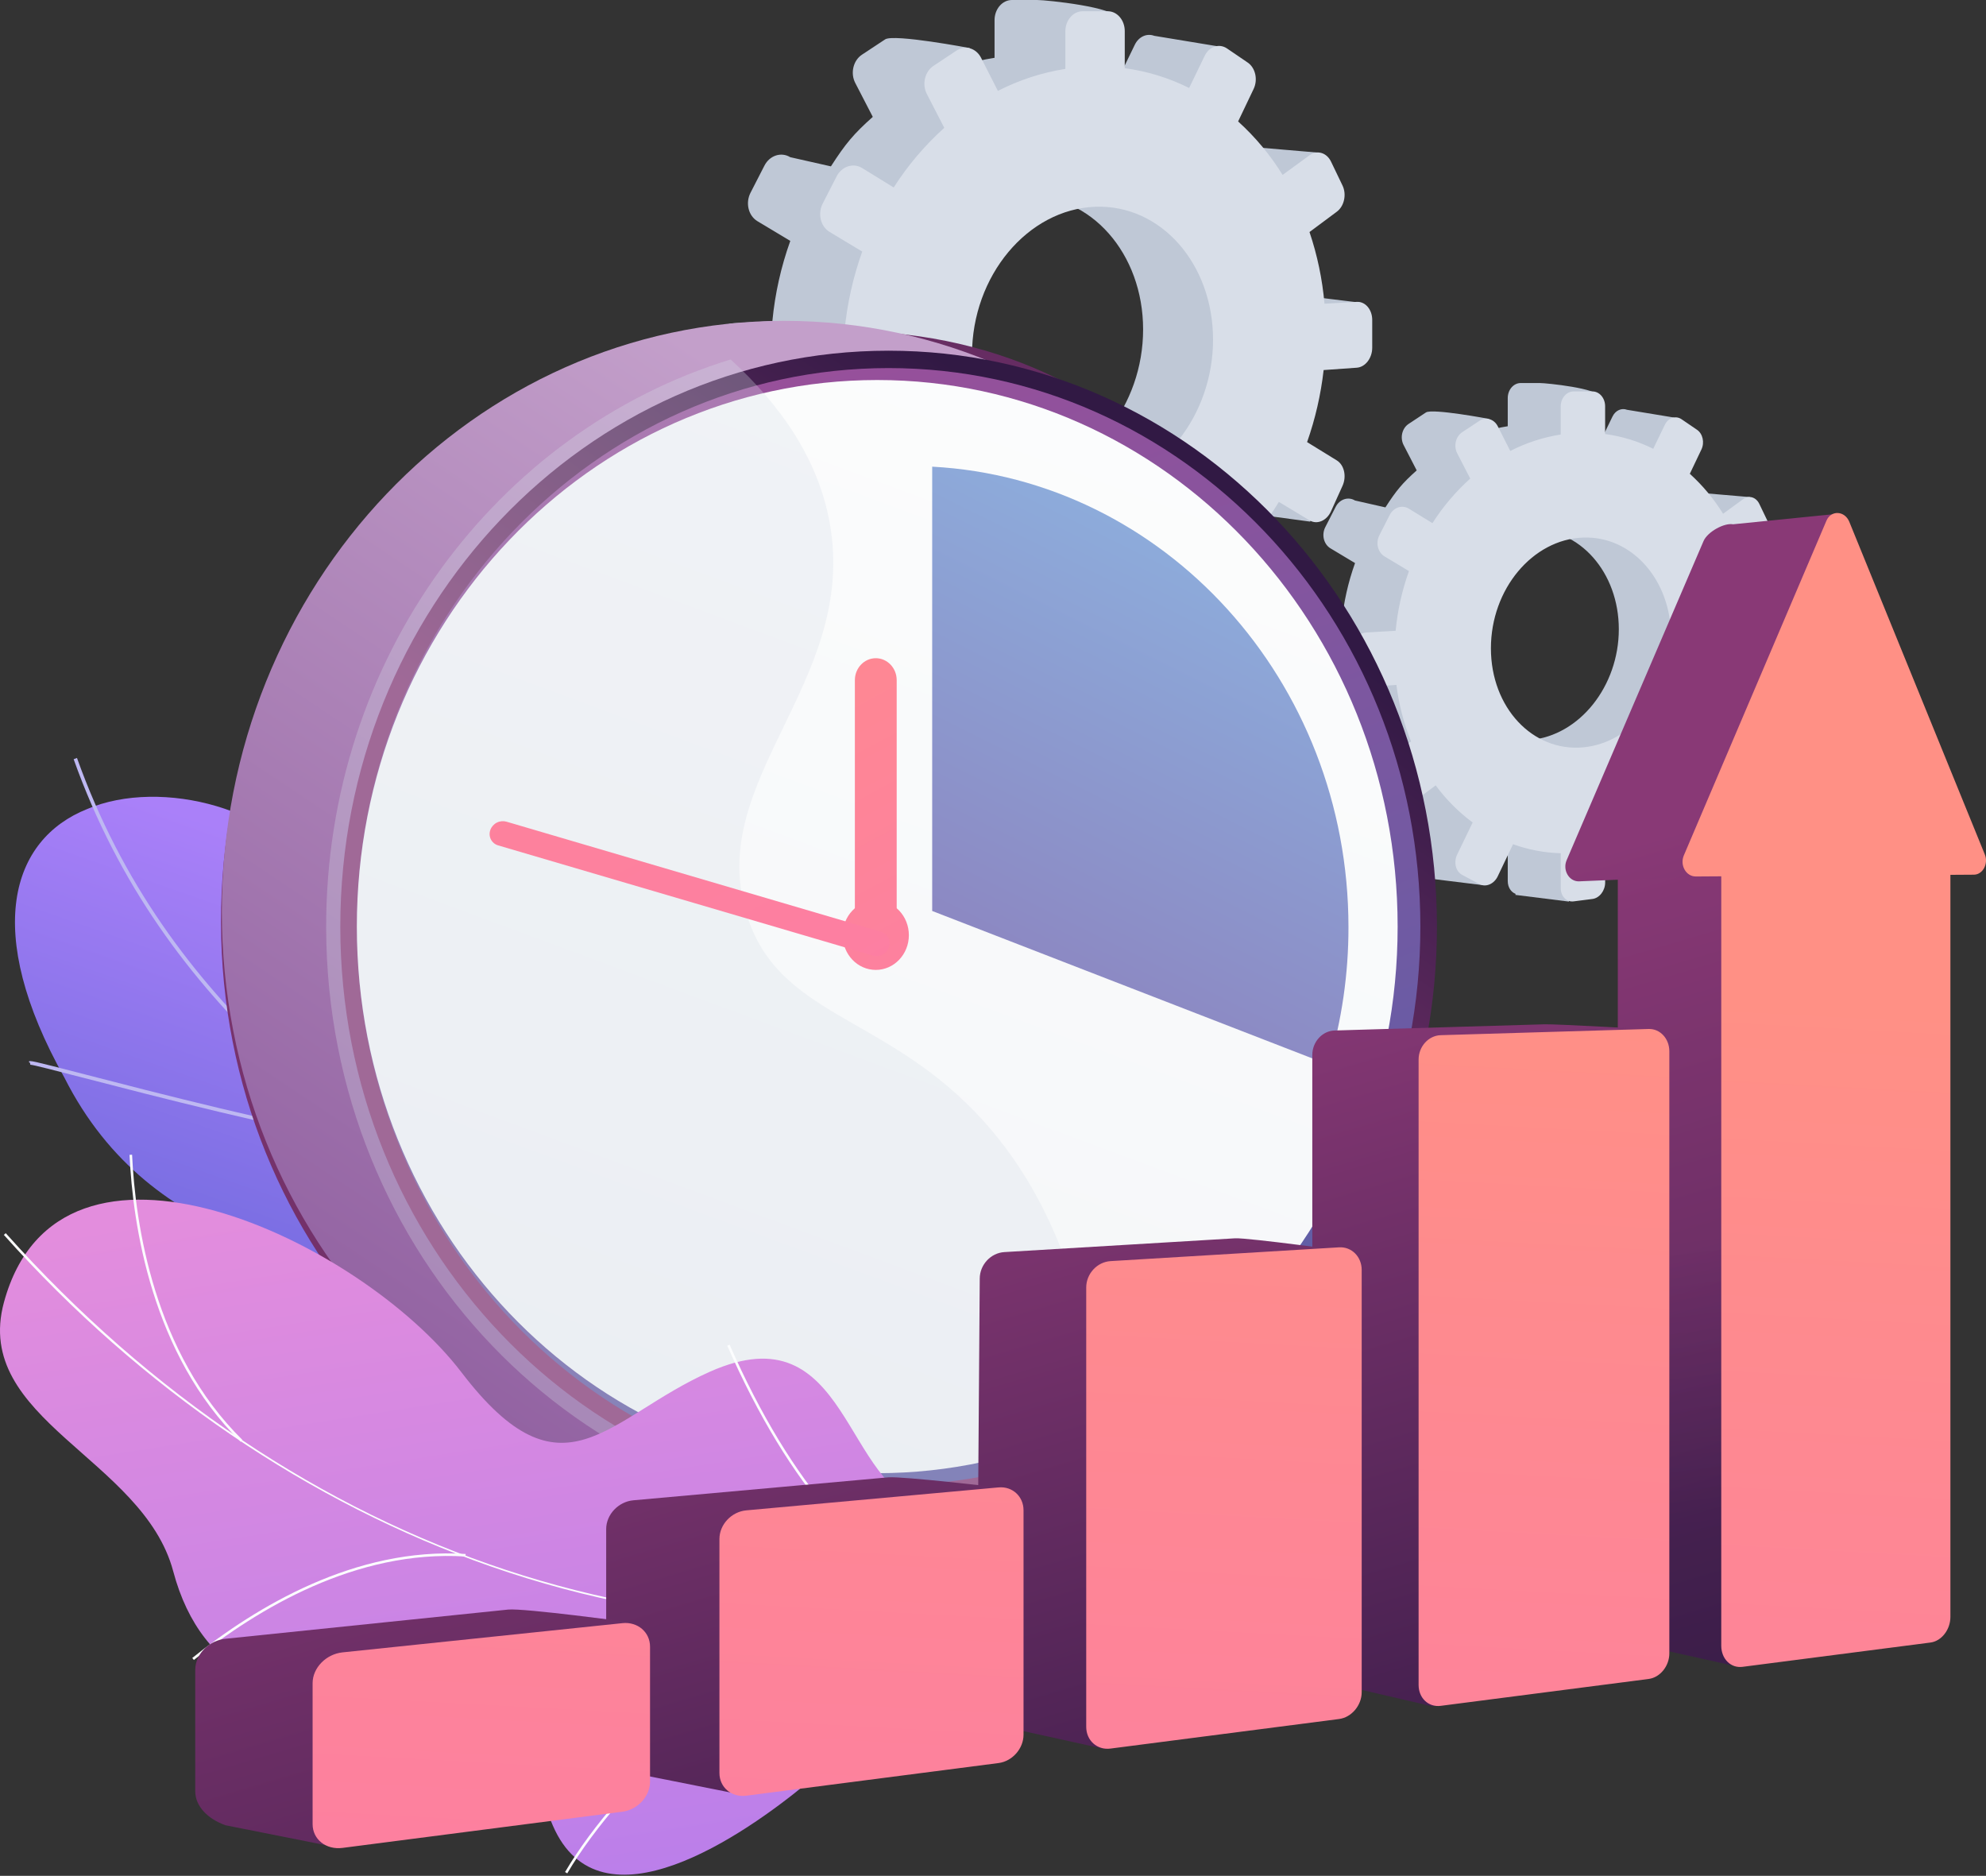 <svg width="431" height="407" viewBox="0 0 431 407" fill="none" xmlns="http://www.w3.org/2000/svg">
<rect x="0" y="0" width="431" height="407" fill="#333333" stroke="none"/>
<path d="M230.17 375.075C238.969 365.226 247.572 355.149 255.979 344.845C256.259 344.862 242.179 319.537 222.779 316.281C184.794 310.31 182.69 278.263 177.228 262.789C170.219 240.415 152.657 224.505 135.654 238.242C116.498 253.098 88.442 223.772 69.371 191.715C61.033 175.276 34.843 168.741 18.928 175.533C2.414 182.114 -3.823 202.037 13.978 233.816C33.156 271.801 71.434 272.431 92.64 281.821C113.471 291.015 104.006 320.413 130.739 321.652C153.752 323.374 177.452 318.64 183.656 339.747C189.548 360.796 200.984 372.494 230.17 375.075Z" fill="url(#paint0_linear_296_31821)"/>
<path d="M245.03 364.867C244.881 364.663 198.845 325.058 146.864 292.485C138.848 286.889 130.581 281.39 122.586 276.07C78.062 246.451 36.008 218.475 16.705 164.45L15.984 164.73C35.372 219.006 77.531 247.054 122.164 276.742C130.156 282.058 138.419 287.556 146.445 293.158C198.708 325.909 244.181 365.113 244.435 365.381L245.03 364.867Z" fill="#BEB8F2"/>
<path d="M81.548 248.437L81.672 247.646C60.674 244.045 33.218 236.937 18.462 233.119C6.523 230.029 6.499 230.053 6.232 230.358L6.515 230.629L6.584 231.016C7.092 231.001 12.027 232.28 18.277 233.896C33.039 237.717 60.519 244.831 81.548 248.437Z" fill="#BEB8F2"/>
<path d="M64.759 233.394C55.774 216.794 54.141 202.3 54.347 193.056C54.576 182.988 57.022 176.405 57.505 175.829L57.28 175.625L57.239 175.122C57.009 175.143 56.873 175.33 56.701 175.669C54.242 180.522 48.289 204.609 64.089 233.787L64.759 233.394Z" fill="#BEB8F2"/>
<path d="M179.328 315.131L179.867 314.56C153.955 287.979 152.057 244.61 152.442 227.195C152.463 226.259 152.469 225.956 152.442 225.817L151.682 225.937L152.062 225.877L151.682 225.934C151.692 226.033 151.682 226.562 151.667 227.175C151.39 239.737 152.365 251.881 154.564 263.276C158.794 285.166 167.124 302.614 179.328 315.131Z" fill="#BEB8F2"/>
<path d="M110.601 314.001L110.344 313.711L110.474 314.083L110.025 313.948V313.468C110.398 313.08 136.645 293.559 164.029 303.707L163.77 304.463C136.679 294.41 110.834 313.791 110.601 314.001ZM110.342 313.702L110.211 313.326L110.342 313.702Z" fill="#BEB8F2"/>
<path d="M237.404 358.485C232.618 352.701 226.861 340.828 226.617 317.125C226.603 315.779 226.603 315.779 226.457 315.637L225.932 316.221L226.195 315.922L225.824 316.02C225.838 316.112 225.842 316.582 225.848 317.126C226.095 341.073 231.951 353.117 236.821 359L237.404 358.485Z" fill="#BEB8F2"/>
<path d="M225.67 349.882L226.118 349.227C214.998 341.06 194.794 345.157 183.739 348.329C183.388 348.429 183.163 348.495 183.078 348.513L183.228 349.298C183.317 349.279 183.561 349.21 183.938 349.102C194.861 345.968 214.808 341.905 225.67 349.882Z" fill="#BEB8F2"/>
<path d="M370.563 164.429L372.434 160.309C373.134 158.764 372.718 156.909 371.503 156.162L366.659 153.186C367.994 149.394 368.897 145.464 369.351 141.47L374.757 141.09C376.151 140.993 377.277 139.536 377.277 137.836V133.315C377.277 131.616 376.151 130.302 374.757 130.382L369.491 130.681C369.148 126.712 368.328 122.799 367.049 119.026L371.501 115.724C371.643 115.617 371.774 115.497 371.893 115.365L372.463 116.845L379.776 107.853L370.229 107.038C370.041 106.784 369.805 106.57 369.534 106.409C369.263 106.247 368.962 106.142 368.649 106.099C368.083 106.037 367.514 106.194 367.06 106.538L362.661 109.734C360.661 106.509 358.216 103.583 355.398 101.042L355.73 100.351L362.452 101.724L363.304 90.595L353.096 88.911C351.922 88.462 350.594 89.032 349.948 90.363L347.406 95.597C344.146 93.978 346.847 92.27 343.142 91.776L347.017 86.068C347.017 84.29 335.665 83.106 334.132 83.106H330.025C328.472 83.106 327.209 84.567 327.209 86.37V92.481C323.373 93.078 319.657 94.284 316.201 96.053L323.213 90.903C323.213 90.903 310.862 88.562 309.455 89.491L305.697 91.974C304.274 92.913 303.787 94.965 304.609 96.559L307.451 102.061C304.34 104.832 303.015 106.431 300.661 110.089L294.057 108.593C292.599 107.696 290.727 108.304 289.879 109.955L287.618 114.363C286.764 116.026 287.271 118.101 288.747 118.979L294.071 122.171C292.564 126.363 291.587 130.728 291.164 135.163L284.776 135.53C283.056 135.627 281.658 137.245 281.658 139.141V144.187C281.658 145.907 282.808 147.247 284.305 147.392L291.563 148.556C292.14 152.219 293.136 155.805 294.533 159.241L288.747 163.446C287.271 164.518 286.764 166.652 287.618 168.208L289.879 172.326C290.727 173.87 304.18 174.809 304.18 174.809L299.909 168.818C302.188 171.893 304.909 174.615 307.985 176.894L304.614 183.848C303.791 185.543 304.279 187.535 305.701 188.294L309.459 190.299C309.691 190.422 309.94 190.506 310.198 190.549L310.183 190.619L321.908 192.064L323.055 183.215C324.431 183.427 325.819 183.553 327.211 183.59V191.16C327.211 192.506 327.915 193.571 328.919 193.944L328.866 194.165L340.483 195.616L340.715 181.259C342.844 180.446 344.896 179.445 346.847 178.268L349.942 184.26C350.103 184.596 350.341 184.889 350.637 185.115C350.933 185.34 351.279 185.492 351.646 185.557L362.872 187.078L359.027 176.497L357.475 176.974L354.918 171.957C357.646 169.234 360.037 166.192 362.038 162.897L367.049 165.9C368.29 166.649 369.858 165.984 370.563 164.429ZM332.095 160.552C321.105 161.53 311.988 151.887 311.988 138.989C311.988 126.09 321.111 115.303 332.095 114.901C342.815 114.509 351.314 124.191 351.314 136.52C351.314 148.849 342.815 159.597 332.095 160.552ZM379.037 135.787L386.641 132.186L379.037 131.263V135.787ZM369.702 166.512L378.401 167.684L379.671 164.719L372.464 160.337L369.702 166.512Z" fill="#BFC8D6"/>
<path d="M385.97 132.055L380.735 132.354C380.394 128.397 379.578 124.495 378.305 120.733L382.732 117.443C383.942 116.545 384.356 114.639 383.659 113.188L381.799 109.318C381.097 107.858 379.539 107.393 378.316 108.284L373.941 111.473C371.956 108.256 369.526 105.336 366.724 102.799L369.24 97.527C369.962 96.015 369.539 94.101 368.281 93.247L364.933 90.963C363.666 90.101 362.042 90.63 361.306 92.16L358.783 97.378C355.504 95.739 351.975 94.656 348.342 94.171V88.144C348.342 86.366 347.109 84.926 345.585 84.928H341.503C339.958 84.928 338.702 86.386 338.702 88.183V94.278C334.887 94.875 331.192 96.08 327.758 97.846L325.039 92.481C324.237 90.905 322.458 90.376 321.061 91.302L317.322 93.779C315.909 94.716 315.424 96.77 316.241 98.351L319.067 103.835C315.909 106.675 313.15 109.928 310.865 113.508L305.752 110.367C304.301 109.47 302.439 110.08 301.597 111.728L299.354 116.124C298.504 117.782 299.008 119.844 300.475 120.727L305.769 123.906C304.271 128.088 303.3 132.441 302.879 136.863L296.529 137.229C294.82 137.328 293.429 138.942 293.429 140.834V145.863C293.429 147.755 294.82 149.189 296.529 149.068L303.048 148.607C303.569 152.816 304.639 156.938 306.229 160.87L300.475 165.058C299.008 166.128 298.504 168.256 299.354 169.806L301.597 173.911C302.439 175.45 304.301 175.818 305.752 174.739L311.569 170.402C313.831 173.469 316.536 176.183 319.594 178.456L316.241 185.392C315.424 187.083 315.909 189.071 317.322 189.826L321.061 191.824C322.458 192.572 324.237 191.81 325.039 190.132L328.362 183.169C331.683 184.373 335.177 185.034 338.709 185.127V192.676C338.709 194.471 339.965 195.77 341.51 195.571L345.593 195.05C347.117 194.854 348.349 193.255 348.349 191.477V184.013C351.828 183.1 355.158 181.69 358.234 179.825L361.313 185.807C362.049 187.234 363.673 187.556 364.94 186.53L368.288 183.815C369.542 182.8 369.969 180.824 369.247 179.411L366.256 173.537C368.971 170.82 371.348 167.786 373.337 164.5L378.319 167.491C379.542 168.225 381.1 167.559 381.802 166.01L383.662 161.901C384.359 160.359 383.945 158.51 382.735 157.766L377.919 154.8C379.248 151.018 380.146 147.099 380.598 143.116L385.974 142.736C387.359 142.637 388.479 141.184 388.479 139.489V134.982C388.475 133.284 387.354 131.974 385.97 132.055ZM343.549 162.156C332.621 163.136 323.557 153.524 323.557 140.663C323.557 127.802 332.621 117.034 343.549 116.637C354.207 116.24 362.656 125.892 362.656 138.184C362.656 150.475 354.201 161.199 343.549 162.156Z" fill="#D8DEE8"/>
<path d="M273.83 108.819L276.333 103.307C277.271 101.24 276.714 98.759 275.087 97.759L268.606 93.776C270.393 88.704 271.602 83.446 272.21 78.102L279.444 77.593C281.308 77.463 282.814 75.515 282.814 73.24V67.186C282.814 64.912 281.308 63.148 279.444 63.262L272.4 63.664C271.939 58.354 270.842 53.118 269.131 48.069L275.09 43.652C275.279 43.508 275.455 43.348 275.614 43.172L276.376 45.153L286.157 33.122L273.382 32.032C273.133 31.692 272.817 31.405 272.454 31.189C272.091 30.973 271.689 30.833 271.271 30.776C270.512 30.693 269.751 30.903 269.143 31.363L263.259 35.639C260.588 31.323 257.321 27.405 253.555 24.001L254.004 23.075L262.998 24.912L264.14 10.023L250.482 7.769C248.91 7.171 247.135 7.931 246.271 9.713L242.876 16.714C238.514 14.545 242.128 12.261 237.171 11.601L242.339 3.965C242.339 1.585 227.149 0 225.098 0H219.608C217.529 0 215.837 1.955 215.837 4.367V12.544C210.705 13.344 205.733 14.959 201.111 17.33L210.493 10.437C210.493 10.437 193.973 7.301 192.091 8.544L187.061 11.865C185.161 13.121 184.507 15.872 185.606 17.997L189.411 25.358C185.247 29.065 183.475 31.203 180.326 36.097L171.49 34.103C169.546 32.907 167.034 33.717 165.9 35.926L162.876 41.821C161.735 44.045 162.413 46.815 164.387 47.998L171.51 52.267C169.495 57.877 168.188 63.717 167.621 69.651L159.076 70.14C156.776 70.272 154.905 72.436 154.905 74.973V81.722C154.905 84.024 156.446 85.816 158.447 86.011L168.158 87.568C168.929 92.47 170.262 97.267 172.13 101.864L164.388 107.49C162.414 108.925 161.737 111.78 162.878 113.859L165.905 119.37C167.038 121.435 185.038 122.691 185.038 122.691L179.324 114.676C182.369 118.793 186.008 122.436 190.123 125.486L185.611 134.791C184.511 137.059 185.162 139.726 187.066 140.74L192.095 143.422C192.404 143.586 192.738 143.699 193.084 143.757L193.063 143.851L208.75 145.785L210.285 133.945C212.125 134.228 213.982 134.396 215.843 134.447V144.575C215.843 146.369 216.786 147.801 218.129 148.299L218.06 148.598L233.601 150.542L233.912 131.34C236.76 130.254 239.505 128.918 242.116 127.347L246.26 135.364C246.775 136.36 247.614 136.951 248.539 137.099L263.558 139.136L258.414 124.978L256.338 125.617L252.915 118.903C256.567 115.261 259.766 111.191 262.443 106.782L269.146 110.801C270.789 111.785 272.886 110.893 273.83 108.819ZM222.364 103.633C207.659 104.941 195.463 92.04 195.463 74.783C195.463 57.527 207.659 43.093 222.364 42.556C236.707 42.031 248.076 54.986 248.076 71.478C248.076 87.971 236.707 102.348 222.364 103.627V103.633ZM285.174 70.499L295.344 65.682L285.174 64.448V70.499ZM272.685 111.605L284.325 113.176L286.024 109.207L276.381 103.346L272.685 111.605Z" fill="#BFC8D6"/>
<path d="M294.442 65.498L287.438 65.898C286.981 60.603 285.89 55.381 284.187 50.345L290.111 45.937C291.729 44.733 292.282 42.188 291.349 40.246L288.86 35.068C287.921 33.114 285.836 32.492 284.2 33.686L278.35 37.952C275.694 33.65 272.444 29.744 268.695 26.35L272.062 19.299C273.026 17.276 272.453 14.715 270.778 13.573L266.292 10.518C264.598 9.362 262.425 10.069 261.439 12.107L258.065 19.09C253.678 16.897 248.957 15.447 244.094 14.799V6.744C244.094 4.367 242.449 2.439 240.407 2.44H234.951C232.884 2.44 231.203 4.392 231.203 6.798V14.95C226.099 15.75 221.156 17.361 216.561 19.724L212.913 12.545C211.841 10.437 209.46 9.728 207.591 10.966L202.592 14.282C200.701 15.535 200.049 18.278 201.145 20.4L204.926 27.737C200.7 31.535 197.009 35.888 193.952 40.677L187.11 36.464C185.166 35.268 182.679 36.081 181.552 38.286L178.543 44.166C177.408 46.384 178.082 49.145 180.038 50.325L187.121 54.579C185.12 60.177 183.825 66.002 183.267 71.921L174.771 72.411C172.484 72.543 170.624 74.702 170.624 77.233V83.963C170.624 86.493 172.484 88.412 174.771 88.25L183.493 87.634C184.188 93.262 185.617 98.775 187.741 104.033L180.044 109.648C178.082 111.079 177.408 113.926 178.549 115.999L181.558 121.492C182.685 123.551 185.175 124.043 187.116 122.598L194.893 116.806C197.92 120.906 201.539 124.535 205.63 127.574L201.144 136.846C200.049 139.109 200.695 141.768 202.59 142.779L207.59 145.451C209.459 146.45 211.84 145.435 212.912 143.188L217.358 133.874C221.803 135.483 226.477 136.367 231.202 136.493V146.592C231.202 148.997 232.883 150.732 234.95 150.467L240.411 149.767C242.451 149.507 244.099 147.374 244.099 144.981V134.993C248.755 133.772 253.209 131.884 257.325 129.388L261.444 137.381C262.429 139.291 264.602 139.72 266.296 138.347L270.783 134.716C272.458 133.358 273.026 130.723 272.066 128.824L268.061 120.989C271.693 117.354 274.874 113.295 277.535 108.9L284.199 112.903C285.835 113.886 287.92 112.997 288.859 110.923L291.347 105.424C292.281 103.363 291.727 100.89 290.109 99.891L283.665 95.923C285.445 90.864 286.649 85.62 287.254 80.291L294.446 79.783C296.3 79.651 297.799 77.707 297.799 75.446V69.41C297.794 67.143 296.296 65.391 294.442 65.498ZM237.688 105.771C223.068 107.083 210.941 94.223 210.941 77.016C210.941 59.809 223.068 45.412 237.688 44.863C251.949 44.334 263.253 57.247 263.253 73.693C263.253 90.139 251.949 104.491 237.688 105.771Z" fill="#D8DEE8"/>
<path d="M292.095 199.595C292.245 269.31 255.193 326.205 189.197 328.076C188.177 328.106 171.335 328.076 170.309 328.076C102.891 328.24 48.112 270.984 47.955 200.189C47.798 129.394 102.325 71.876 169.742 71.709C171.318 71.709 186.118 71.858 187.679 71.909C252.921 74.354 291.943 130.462 292.095 199.595Z" fill="url(#paint1_linear_296_31821)"/>
<path d="M170.211 325.983C237.629 325.983 292.282 268.593 292.282 197.799C292.282 127.005 237.629 69.615 170.211 69.615C102.794 69.615 48.141 127.005 48.141 197.799C48.141 268.593 102.794 325.983 170.211 325.983Z" fill="url(#paint2_linear_296_31821)"/>
<path d="M192.845 325.999C258.564 325.999 311.84 270.055 311.84 201.045C311.84 132.035 258.564 76.091 192.845 76.091C127.126 76.091 73.851 132.035 73.851 201.045C73.851 270.055 127.126 325.999 192.845 325.999Z" fill="url(#paint3_linear_296_31821)"/>
<path d="M192.846 322.227C256.581 322.227 308.248 267.971 308.248 201.044C308.248 134.117 256.581 79.862 192.846 79.862C129.111 79.862 77.443 134.117 77.443 201.044C77.443 267.971 129.111 322.227 192.846 322.227Z" fill="url(#paint4_linear_296_31821)"/>
<path d="M190.379 319.637C252.751 319.637 303.314 266.541 303.314 201.044C303.314 135.548 252.751 82.452 190.379 82.452C128.007 82.452 77.444 135.548 77.444 201.044C77.444 266.541 128.007 319.637 190.379 319.637Z" fill="url(#paint5_linear_296_31821)"/>
<path d="M202.303 197.651L288.331 231.01C291.201 221.324 292.653 211.272 292.642 201.17C292.642 147.653 252.627 103.951 202.303 101.253V197.651Z" fill="url(#paint6_linear_296_31821)"/>
<g style="mix-blend-mode:multiply" opacity="0.54">
<g style="mix-blend-mode:multiply" opacity="0.54">
<path d="M162.03 198.354C153.099 169.428 185.389 148.554 180.297 114.84C178.054 99.962 169.308 87.771 158.559 77.994C107.732 93.587 70.654 142.947 70.783 201.342C70.94 272.135 125.719 329.391 193.136 329.228C209.195 329.198 225.075 325.854 239.782 319.404C237.7 278.491 225.15 255.381 211.804 241.457C191.228 219.998 168.833 220.409 162.03 198.354Z" fill="#D8DEE8"/>
</g>
</g>
<path d="M190.061 210.442C194.026 210.442 197.241 207.066 197.241 202.902C197.241 198.738 194.026 195.362 190.061 195.362C186.095 195.362 182.881 198.738 182.881 202.902C182.881 207.066 186.095 210.442 190.061 210.442Z" fill="url(#paint7_linear_296_31821)"/>
<path d="M190.062 142.812C187.556 142.812 185.523 144.946 185.523 147.577V198.399C185.523 201.031 187.556 203.164 190.062 203.164C192.569 203.164 194.6 201.031 194.6 198.399V147.577C194.6 144.946 192.569 142.812 190.062 142.812Z" fill="url(#paint8_linear_296_31821)"/>
<path d="M191.235 202.188L109.933 178.285C109.231 178.081 108.478 178.15 107.825 178.48C107.172 178.809 106.669 179.374 106.417 180.06C106.294 180.39 106.239 180.741 106.257 181.093C106.275 181.444 106.366 181.788 106.523 182.103C106.679 182.419 106.899 182.698 107.169 182.924C107.438 183.151 107.752 183.319 108.089 183.419L189.399 207.322C190.101 207.527 190.854 207.458 191.507 207.128C192.16 206.798 192.663 206.233 192.915 205.547C193.038 205.217 193.092 204.865 193.073 204.513C193.055 204.161 192.964 203.817 192.806 203.502C192.649 203.186 192.428 202.907 192.158 202.681C191.887 202.455 191.573 202.287 191.235 202.188Z" fill="url(#paint9_linear_296_31821)"/>
<path d="M233.315 373.693C235.029 371.74 237.037 365.981 236.941 364.264C236.306 352.838 236.503 331.363 227.989 322.772C226.536 321.305 218.351 325.957 216.132 325.39C210.193 327.091 208.238 328.048 201.799 326.886C182.788 323.47 184.589 284.05 154.064 297.62C131.707 307.559 122.219 326.633 100.153 297.761C78.088 268.889 12.869 238.306 0.853 282.574C-6.053 307.987 31.051 316.393 37.591 340.919C43.805 364.233 62.431 371.532 88.227 366.099C114.023 360.666 111.407 376.249 119.966 396.068C130.247 419.875 161.612 398.087 175.234 386.796C186.204 377.708 220.273 361.946 233.315 373.693Z" fill="url(#paint10_linear_296_31821)"/>
<path d="M232.917 344.509L232.768 343.977C150.713 366.541 64.162 337.976 1.245 267.565L0.834 267.934C30.651 301.303 67.199 326.181 106.526 339.876C147.869 354.278 191.573 355.875 232.917 344.509Z" fill="#FCFDFE"/>
<path d="M123.103 406.459C134.918 386.4 162.546 361.808 184.709 351.642L184.478 351.141C162.228 361.346 134.483 386.037 122.628 406.175L123.103 406.459Z" fill="#FCFDFE"/>
<path d="M216.752 348.757V348.204C204.078 348.047 191.972 341.488 180.768 328.71C172.553 319.341 165.007 306.908 158.336 291.757L157.83 291.98C164.522 307.183 172.1 319.663 180.351 329.068C191.671 341.975 203.915 348.597 216.752 348.757Z" fill="#FCFDFE"/>
<path d="M101.016 337.718L101.052 337.166C77.178 335.639 55.613 348.593 41.726 359.729L42.072 360.159C55.885 349.085 77.321 336.203 101.016 337.718Z" fill="#FCFDFE"/>
<path d="M52.239 312.83L52.626 312.435C33.403 293.547 29.363 265.547 28.664 250.542L28.112 250.567C28.814 265.656 32.881 293.812 52.239 312.83Z" fill="#FCFDFE"/>
<path d="M408.848 179.809L398.727 111.477L376.1 113.755C374.192 113.4 370.567 115.386 369.704 117.389L339.993 186.63C339.073 188.777 340.485 191.242 342.622 191.227L351.106 190.871V352.24C351.106 355.115 353.2 357.175 355.763 356.851L376.101 361.372C378.535 361.058 401.309 348.789 401.309 346.016V184.246L406.452 184.219C408.401 184.209 409.684 181.847 408.848 179.809Z" fill="url(#paint11_linear_296_31821)"/>
<path style="mix-blend-mode:multiply" opacity="0.3" d="M373.547 190.135L351.105 190.862V352.24C351.105 355.115 353.199 357.175 355.762 356.851L376.101 361.372C377.103 361.243 381.564 359.081 386.46 356.392L373.547 190.135Z" fill="url(#paint12_linear_296_31821)"/>
<path d="M430.743 185.388L401.339 113.224C400.347 110.789 397.368 110.636 396.371 112.978L365.426 185.598C364.517 187.733 365.914 190.184 368.028 190.171L373.547 190.135V357.07C373.547 359.931 375.615 361.983 378.159 361.654L418.956 356.38C421.348 356.07 423.275 353.583 423.275 350.824V189.814L428.368 189.781C430.3 189.769 431.57 187.416 430.743 185.388Z" fill="url(#paint13_linear_296_31821)"/>
<path d="M310.89 370.231L289.642 365.296C286.968 365.639 284.794 363.597 284.794 360.738V228.908C284.794 226.047 286.968 223.664 289.642 223.587L335.204 222.241C337.706 222.166 358.897 223.367 358.897 223.367L339.728 353.902C339.728 356.667 310.89 370.231 310.89 370.231Z" fill="url(#paint14_linear_296_31821)"/>
<path d="M357.79 364.284L312.665 370.117C310.017 370.459 307.863 368.431 307.863 365.585V229.9C307.863 227.058 310.017 224.682 312.665 224.603L357.79 223.257C360.268 223.183 362.277 225.35 362.277 228.086V358.74C362.277 361.483 360.274 363.964 357.79 364.284Z" fill="url(#paint15_linear_296_31821)"/>
<path d="M239.692 379.474L217.284 374.539C214.341 374.914 211.946 372.788 211.946 369.788L212.624 277.419C212.624 274.419 215.017 271.844 217.96 271.667L268.015 268.676C270.759 268.51 293.782 271.678 293.782 271.678L272.313 362.279C272.318 365.167 242.469 379.115 239.692 379.474Z" fill="url(#paint16_linear_296_31821)"/>
<path d="M290.598 372.975L241.016 379.386C238.102 379.763 235.731 377.648 235.731 374.663V279.35C235.731 276.359 238.102 273.8 241.016 273.625L290.598 270.634C293.317 270.47 295.514 272.664 295.514 275.533V367.144C295.514 370.012 293.317 372.624 290.598 372.975Z" fill="url(#paint17_linear_296_31821)"/>
<path d="M158.43 388.897L137.457 384.723C134.201 385.139 131.553 382.92 131.553 379.763V331.767C131.553 328.61 134.201 325.813 137.457 325.52L192.736 320.543C195.763 320.271 216.709 322.723 216.709 322.723L198.207 371.487C198.207 374.514 161.498 388.501 158.43 388.897Z" fill="url(#paint18_linear_296_31821)"/>
<path d="M216.709 382.53L161.974 389.608C158.751 390.025 156.13 387.813 156.13 384.673V333.917C156.13 330.777 158.751 327.992 161.974 327.701L216.709 322.724C219.7 322.452 222.126 324.668 222.126 327.686V376.374C222.126 379.388 219.705 382.143 216.709 382.53Z" fill="url(#paint19_linear_296_31821)"/>
<path d="M110.287 349.23L48.937 355.563C46.319 355.834 44.059 357.483 43.006 359.634C42.596 360.452 42.379 361.354 42.372 362.269V388.644C42.372 391.972 45.19 394.699 48.937 396.027L70.622 400.335C74.027 399.896 116.351 384.837 116.351 381.652L126.52 369.422L136.811 351.997C136.811 351.997 113.637 348.884 110.287 349.23Z" fill="url(#paint20_linear_296_31821)"/>
<path d="M135.073 393.086L74.341 400.939C70.752 401.403 67.842 399.095 67.842 395.784V365.191C67.842 361.878 70.758 358.89 74.341 358.516L135.073 352.177C138.391 351.832 141.071 354.121 141.071 357.29V386.572C141.071 389.741 138.391 392.663 135.073 393.086Z" fill="url(#paint21_linear_296_31821)"/>
<defs>
<linearGradient id="paint0_linear_296_31821" x1="148.899" y1="214.866" x2="107.32" y2="333.04" gradientUnits="userSpaceOnUse">
<stop stop-color="#AA80F9"/>
<stop offset="1" stop-color="#6165D7"/>
</linearGradient>
<linearGradient id="paint1_linear_296_31821" x1="527.001" y1="298.478" x2="-48.665" y2="136.759" gradientUnits="userSpaceOnUse">
<stop stop-color="#311944"/>
<stop offset="1" stop-color="#893976"/>
</linearGradient>
<linearGradient id="paint2_linear_296_31821" x1="220.65" y1="122.024" x2="-23.511" y2="488.839" gradientUnits="userSpaceOnUse">
<stop stop-color="#C39FCA"/>
<stop offset="1" stop-color="#612579"/>
</linearGradient>
<linearGradient id="paint3_linear_296_31821" x1="255.005" y1="114.12" x2="181.653" y2="216.697" gradientUnits="userSpaceOnUse">
<stop stop-color="#311944"/>
<stop offset="1" stop-color="#893976"/>
</linearGradient>
<linearGradient id="paint4_linear_296_31821" x1="116.511" y1="-3.18" x2="227.052" y2="292.561" gradientUnits="userSpaceOnUse">
<stop stop-color="#B04995"/>
<stop offset="1" stop-color="#615EA6"/>
</linearGradient>
<linearGradient id="paint5_linear_296_31821" x1="49.917" y1="579.621" x2="270.038" y2="-13.657" gradientUnits="userSpaceOnUse">
<stop stop-color="#EBEFF2"/>
<stop offset="1" stop-color="white"/>
</linearGradient>
<linearGradient id="paint6_linear_296_31821" x1="271.877" y1="112.704" x2="140.94" y2="376.07" gradientUnits="userSpaceOnUse">
<stop stop-color="#8DB0DE"/>
<stop offset="1" stop-color="#894393"/>
</linearGradient>
<linearGradient id="paint7_linear_296_31821" x1="127.995" y1="87.199" x2="268.632" y2="349.372" gradientUnits="userSpaceOnUse">
<stop stop-color="#FF9085"/>
<stop offset="1" stop-color="#FB6FBB"/>
</linearGradient>
<linearGradient id="paint8_linear_296_31821" x1="140.455" y1="80.514" x2="281.091" y2="342.689" gradientUnits="userSpaceOnUse">
<stop stop-color="#FF9085"/>
<stop offset="1" stop-color="#FB6FBB"/>
</linearGradient>
<linearGradient id="paint9_linear_296_31821" x1="-6.026" y1="-97.429" x2="315.223" y2="501.442" gradientUnits="userSpaceOnUse">
<stop stop-color="#FF9085"/>
<stop offset="1" stop-color="#FB6FBB"/>
</linearGradient>
<linearGradient id="paint10_linear_296_31821" x1="107.718" y1="252.445" x2="155.356" y2="556.991" gradientUnits="userSpaceOnUse">
<stop stop-color="#E38DDD"/>
<stop offset="1" stop-color="#9571F6"/>
</linearGradient>
<linearGradient id="paint11_linear_296_31821" x1="420.383" y1="386.101" x2="359.819" y2="181.18" gradientUnits="userSpaceOnUse">
<stop stop-color="#311944"/>
<stop offset="1" stop-color="#893976"/>
</linearGradient>
<linearGradient id="paint12_linear_296_31821" x1="369.935" y1="331.905" x2="361.982" y2="268.627" gradientUnits="userSpaceOnUse">
<stop stop-color="#311944"/>
<stop offset="1" stop-color="#893976"/>
</linearGradient>
<linearGradient id="paint13_linear_296_31821" x1="397.041" y1="216.771" x2="374.535" y2="631.258" gradientUnits="userSpaceOnUse">
<stop stop-color="#FF9085"/>
<stop offset="1" stop-color="#FB6FBB"/>
</linearGradient>
<linearGradient id="paint14_linear_296_31821" x1="356.811" y1="410.75" x2="296.273" y2="205.923" gradientUnits="userSpaceOnUse">
<stop stop-color="#311944"/>
<stop offset="1" stop-color="#893976"/>
</linearGradient>
<linearGradient id="paint15_linear_296_31821" x1="339.46" y1="213.523" x2="316.975" y2="627.62" gradientUnits="userSpaceOnUse">
<stop stop-color="#FF9085"/>
<stop offset="1" stop-color="#FB6FBB"/>
</linearGradient>
<linearGradient id="paint16_linear_296_31821" x1="287.287" y1="437.578" x2="226.291" y2="231.198" gradientUnits="userSpaceOnUse">
<stop stop-color="#311944"/>
<stop offset="1" stop-color="#893976"/>
</linearGradient>
<linearGradient id="paint17_linear_296_31821" x1="271.789" y1="209.671" x2="249.318" y2="623.513" gradientUnits="userSpaceOnUse">
<stop stop-color="#FF9085"/>
<stop offset="1" stop-color="#FB6FBB"/>
</linearGradient>
<linearGradient id="paint18_linear_296_31821" x1="207.978" y1="466.157" x2="147.439" y2="261.323" gradientUnits="userSpaceOnUse">
<stop stop-color="#311944"/>
<stop offset="1" stop-color="#893976"/>
</linearGradient>
<linearGradient id="paint19_linear_296_31821" x1="197.248" y1="205.594" x2="174.81" y2="618.829" gradientUnits="userSpaceOnUse">
<stop stop-color="#FF9085"/>
<stop offset="1" stop-color="#FB6FBB"/>
</linearGradient>
<linearGradient id="paint20_linear_296_31821" x1="137.089" y1="531.469" x2="62.084" y2="277.69" gradientUnits="userSpaceOnUse">
<stop stop-color="#311944"/>
<stop offset="1" stop-color="#893976"/>
</linearGradient>
<linearGradient id="paint21_linear_296_31821" x1="113.948" y1="201.094" x2="91.547" y2="613.644" gradientUnits="userSpaceOnUse">
<stop stop-color="#FF9085"/>
<stop offset="1" stop-color="#FB6FBB"/>
</linearGradient>
</defs>
</svg>
